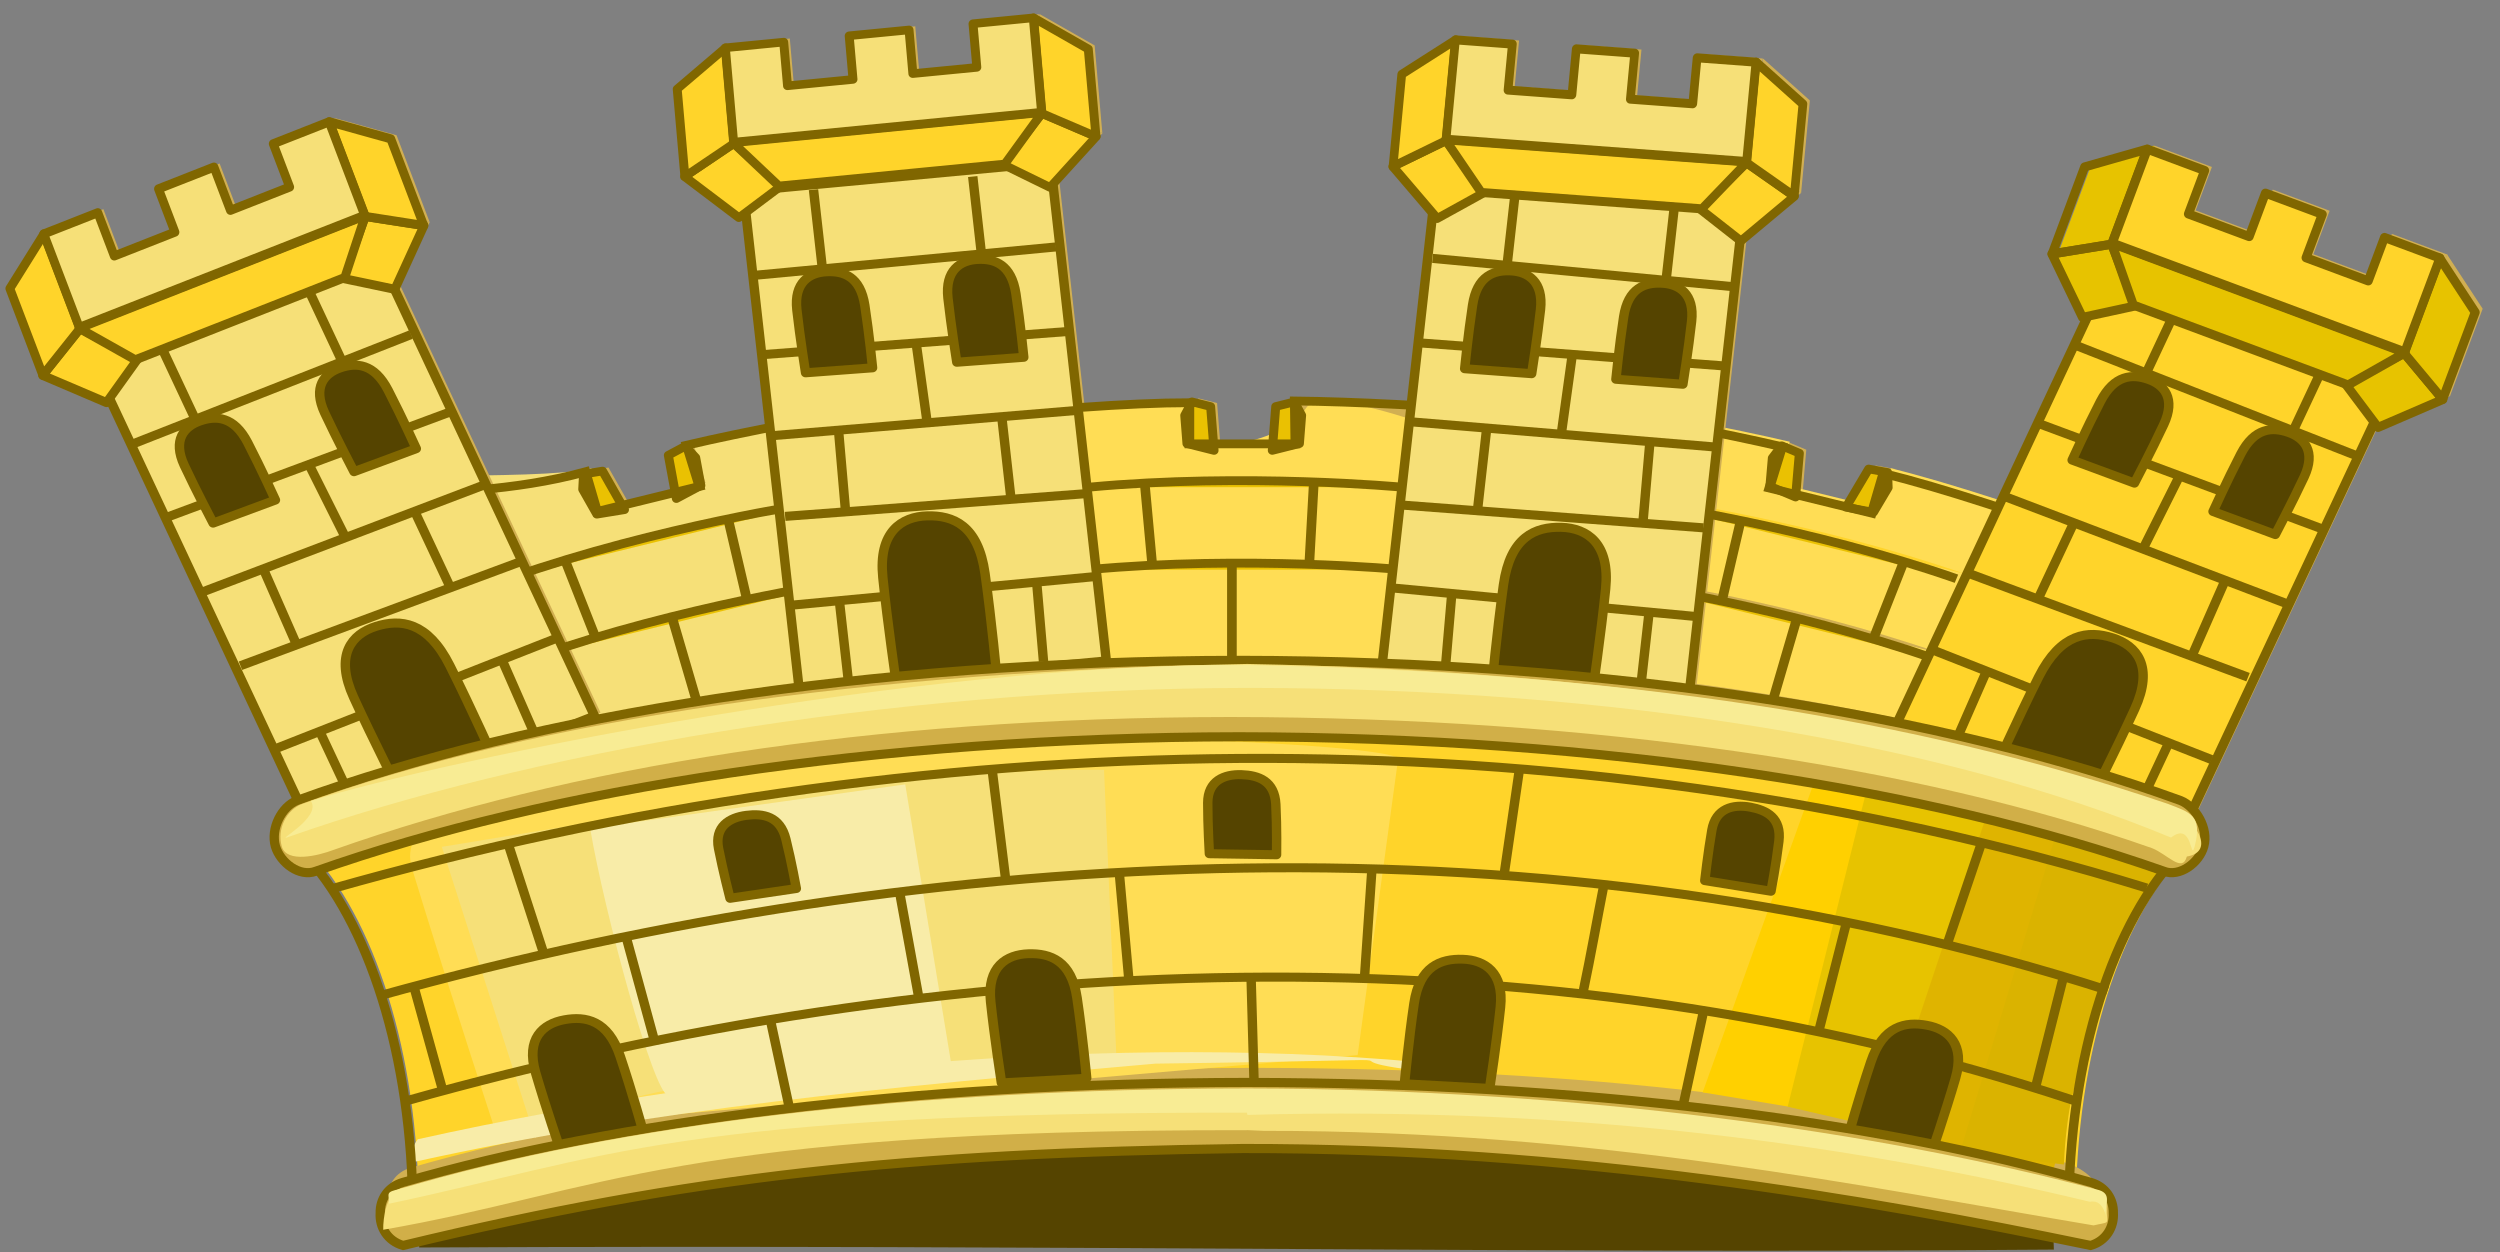 <?xml version="1.0" encoding="UTF-8" standalone="no"?>
<!-- Created with Inkscape (http://www.inkscape.org/) -->
<svg
   xmlns:dc="http://purl.org/dc/elements/1.1/"
   xmlns:cc="http://creativecommons.org/ns#"
   xmlns:rdf="http://www.w3.org/1999/02/22-rdf-syntax-ns#"
   xmlns:svg="http://www.w3.org/2000/svg"
   xmlns="http://www.w3.org/2000/svg"
   xmlns:xlink="http://www.w3.org/1999/xlink"
   xmlns:sodipodi="http://sodipodi.sourceforge.net/DTD/sodipodi-0.dtd"
   xmlns:inkscape="http://www.inkscape.org/namespaces/inkscape"
   width="249.174"
   height="124.79"
   id="svg2"
   version="1.1"
   inkscape:version="0.46"
   sodipodi:docname="Spanish_Mural_Crown_(Common).svg"
   inkscape:export-filename="/Users/Soda/Desktop/UK of the GB and NI.png"
   inkscape:export-xdpi="143.23364"
   inkscape:export-ydpi="143.23364"
   style="display:inline"
   sodipodi:version="0.32"
   inkscape:output_extension="org.inkscape.output.svg.inkscape">
  <rect width="100%" height="100%" fill="#808080" stroke="none"/>
  <defs
     id="defs4" />
  <sodipodi:namedview
     id="base"
     pagecolor="#ffffff"
     bordercolor="#666666"
     borderopacity="1.0"
     inkscape:pageopacity="0.0"
     inkscape:pageshadow="2"
     inkscape:zoom="2.5838664"
     inkscape:cx="124.10652"
     inkscape:cy="34.154157"
     inkscape:document-units="px"
     inkscape:current-layer="svg2"
     showgrid="false"
     inkscape:window-width="1920"
     inkscape:window-height="1060"
     inkscape:window-x="-8"
     inkscape:window-y="-8"
     inkscape:window-maximized="0"
     showguides="true"
     inkscape:guide-bbox="true"
     inkscape:object-nodes="false"
     inkscape:snap-nodes="false"
     inkscape:snap-page="true"
     inkscape:snap-bbox="false"
     inkscape:snap-grids="false"
     inkscape:snap-to-guides="false">
    <inkscape:grid
       type="xygrid"
       id="grid14322"
       empspacing="5"
       visible="true"
       enabled="true"
       snapvisiblegridlinesonly="true" />
  </sodipodi:namedview>
  <g
     inkscape:label="Layer 1"
     inkscape:groupmode="layer"
     id="layer1"
     transform="translate(-501.812,296.878)"
     style="display:inline">
    <g
       transform="matrix(0.488,0,0,0.479,-427.282,-661.206)"
       style="display:inline"
       id="g33223">
      <path
         style="fill:#554400;fill-opacity:1;fill-rule:evenodd;stroke:none;display:inline"
         d="m -1027.857,1013.617 c -1.065,-64.733 -1.218,-78.28 5.194,-52.648 l -137.113,-10.716 -58.786,-0.183 -106.546,3.621 -34.866,6.766 -1.761,53.6 c 109.848,0.898 194.012,-1.072 333.877,-0.441 z"
         id="path28149-1-9-2-9-4-6-7-4-1"
         sodipodi:nodetypes="cccccccc"
         transform="matrix(-1,0,0,1,961.629,6.558)" />
      <g
         id="g4698"
         style="display:inline"
         transform="matrix(-0.962,0,0,0.981,2423.199,657.79)">
        <g
           style="fill:#d1af52;fill-opacity:1"
           id="g16937"
           transform="matrix(-1,0,0,0.96,556.689,19.252)">
          <g
             id="g8204"
             style="fill:#d1af52;fill-opacity:1;stroke:none;display:inline"
             transform="translate(7.056,-9.634)">
            <path
               id="path6765"
               d="m 156.555,196.571 -3.583,1.992 1.706,9.584 5.206,-2.894 -1.098,-6.17 -2.231,-2.513 z"
               style="fill:#d1af52;fill-opacity:1;fill-rule:evenodd;stroke:none" />
            <path
               id="path7307"
               d="m 134.952,202.741 4.042,-0.686 4.662,8.546 -5.872,0.997 -3.001,-5.501 0.17,-3.356 z"
               style="fill:#d1af52;fill-opacity:1;fill-rule:evenodd;stroke:none;display:inline" />
            <g
               style="fill:#d1af52;fill-opacity:1;stroke:none"
               transform="matrix(5.439,-1.388,1.457,5.178,-2549.203,-206.24)"
               id="use3238">
              <path
                 style="fill:#f6e078;fill-opacity:1;fill-rule:evenodd;stroke:none"
                 d="m 444.77,196.972 0.023,1.767 -3.999,0 0,-1.696 c -2.23,0 -9.874,-2.703 -9.449,-1.458 l 3.859,11.325 15.913,2.749 c 4.096,-9.774 5.822,-11.848 2.429,-12.169 -3.393,-0.322 -6.545,-0.492 -8.776,-0.518 l 3e-5,0 z"
                 id="path88752"
                 sodipodi:nodetypes="ccccsccscc" />
            </g>
            <path
               id="path7299"
               d="m 285.999,186.758 -3.966,1.038 -0.732,9.707 5.762,-1.507 0.471,-6.249 -1.535,-2.988 z"
               style="fill:#d1af52;fill-opacity:1;fill-rule:evenodd;stroke:none;display:inline" />
            <path
               id="path7305"
               d="m 264.232,186.762 3.966,1.038 0.732,9.707 -5.762,-1.507 -0.471,-6.249 1.535,-2.988 z"
               style="fill:#d1af52;fill-opacity:1;fill-rule:evenodd;stroke:none;display:inline" />
            <g
               id="g3227"
               transform="matrix(5.631,0,0,5.361,-2218.418,-869.395)"
               style="fill:#d1af52;fill-opacity:1;stroke:none">
              <path
                 sodipodi:nodetypes="ccccsccsc"
                 id="path1595"
                 d="m 444.77,196.972 0.023,1.767 -3.999,0 0,-1.696 c -2.23,0 -5.714,0.288 -9.315,0.715 l 4.088,12.17 15.55,-0.268 c 4.096,-9.774 5.822,-11.848 2.429,-12.169 -3.393,-0.322 -6.545,-0.492 -8.776,-0.518 z"
                 style="fill:#d1af52;fill-opacity:1;fill-rule:evenodd;stroke:none" />
              <path
                 sodipodi:nodetypes="cc"
                 id="path1470"
                 d="m 437.005,200.525 c 5.905,-0.606 11.809,0 11.809,0"
                 style="fill:#d1af52;fill-opacity:1;fill-rule:evenodd;stroke:none" />
              <use
                 height="531.496"
                 width="885.827"
                 transform="translate(0,3.4)"
                 id="use2345"
                 xlink:href="#path1470"
                 y="0"
                 x="0"
                 style="fill:#d1af52;fill-opacity:1;stroke:none" />
            </g>
            <path
               id="path7301"
               d="m 412.045,202.359 -4.028,-0.762 -4.821,8.457 5.852,1.107 3.104,-5.444 -0.107,-3.358 z"
               style="fill:#d1af52;fill-opacity:1;fill-rule:evenodd;stroke:none;display:inline" />
            <path
               id="path7303"
               d="m 389.538,196.464 3.753,1.649 -0.805,9.701 -5.453,-2.396 0.518,-6.245 1.987,-2.71 z"
               style="fill:#d1af52;fill-opacity:1;fill-rule:evenodd;stroke:none;display:inline" />
            <g
               style="fill:#ffd42a;fill-opacity:1;stroke:none"
               transform="matrix(-5.439,-1.388,-1.457,5.178,3095.87,-206.239)"
               id="use3240">
              <path
                 style="fill:#ffdd55;fill-opacity:1;fill-rule:evenodd;stroke:none"
                 d="m 444.77,196.972 0.023,1.767 -3.999,0 0,-1.696 c -2.23,0 -5.714,0.288 -9.315,0.715 l 4.088,12.17 15.55,-0.268 c 4.096,-9.774 5.822,-11.848 2.429,-12.169 -3.393,-0.322 -6.545,-0.492 -8.776,-0.518 z"
                 id="path89037"
                 sodipodi:nodetypes="ccccsccsc" />
              <path
                 style="fill:#ffd42a;fill-opacity:1;fill-rule:evenodd;stroke:none"
                 d="m 437.005,200.525 c 5.905,-0.606 11.809,0 11.809,0"
                 id="path89039"
                 sodipodi:nodetypes="cc" />
              <use
                 style="fill:#ffd42a;fill-opacity:1;stroke:none"
                 x="0"
                 y="0"
                 xlink:href="#path1470"
                 id="use89041"
                 transform="translate(0,3.4)"
                 width="885.827"
                 height="531.496" />
            </g>
            <rect
               style="fill:#d1af52;fill-opacity:1;fill-rule:nonzero;stroke:none;stroke-width:2.001;marker:none;visibility:visible;display:inline;overflow:visible"
               id="rect2476"
               width="65.136"
               height="111.626"
               x="-45.221"
               y="177.559"
               transform="matrix(0.926,-0.379,0.411,0.912,0,0)" />
            <rect
               transform="matrix(0.995,-0.097,0.107,0.994,0,0)"
               y="156.014"
               x="153"
               height="110.8"
               width="65.583"
               id="rect19584"
               style="fill:#d1af52;fill-opacity:1;fill-rule:nonzero;stroke:none;stroke-width:2;marker:none;visibility:visible;display:inline;overflow:visible" />
            <rect
               style="fill:#d1af52;fill-opacity:1;fill-rule:nonzero;stroke:none;stroke-width:2.001;marker:none;visibility:visible;display:inline;overflow:visible"
               id="rect20577"
               width="65.136"
               height="111.626"
               x="-548.546"
               y="-28.678"
               transform="matrix(-0.926,-0.379,-0.411,0.912,0,0)" />
            <path
               sodipodi:nodetypes="cccccccsccsccsccccc"
               style="fill:#ffd42a;fill-opacity:1;fill-rule:nonzero;stroke:none;stroke-width:2;marker:none;visibility:visible;display:inline;overflow:visible"
               d="m 274.292,255.665 c -74.026,0.09 -140.739,10.702 -189.985,27.579 l -5.451,2.047 0.676,-0.456 c -0.795,0.286 -1.681,0.544 -2.467,0.833 l 0.159,0.114 -1.95,0.492 c 13.898,15.052 23.395,45.066 23.395,79.669 0,1.117 -0.06,2.226 -0.08,3.334 l 13.279,-1.667 c 39.354,-12.505 97.342,-18.828 162.94,-18.828 65.588,0 124.213,5.659 163.567,18.162 l 12.215,2.333 c -0.015,-0.967 -0.08,-1.904 -0.08,-2.879 0,-34.966 9.695,-65.233 23.833,-80.123 l -4.377,-1.288 0.286,-0.105 -5.817,-1.638 C 415.16,266.364 348.227,255.754 274.292,255.665 z"
               id="path1576" />
            <rect
               transform="matrix(-0.995,-0.097,-0.107,0.994,0,0)"
               y="104.849"
               x="-394.79"
               height="110.8"
               width="65.583"
               id="rect20589"
               style="fill:#d1af52;fill-opacity:1;fill-rule:nonzero;stroke:none;stroke-width:2;marker:none;visibility:visible;display:inline;overflow:visible" />
            <path
               sodipodi:nodetypes="ccccccccc"
               style="font-size:12px;fill:#d1af52;fill-opacity:1;fill-rule:nonzero;stroke:none;stroke-width:2;marker:none;visibility:visible;display:inline;overflow:visible"
               d="m 274.956,260.346 c -77.12,0.096 -146.462,11.457 -196.149,29.711 -3.374,1.34 -7.496,-1.819 -8.552,-5.521 -1.056,-3.925 1.339,-8.776 4.611,-10.117 49.971,-18.925 121.038,-30.86 200.09,-30.956 78.949,0.096 145.341,12.031 195.312,30.956 3.271,1.34 7.438,6.191 6.382,10.117 -0.953,3.702 -1.99,6.861 -5.261,5.521 C 421.623,271.803 351.973,260.442 274.956,260.346 z"
               id="path4882" />
            <path
               sodipodi:nodetypes="ccccccccc"
               d="m 275.352,349.283 c -71.901,1.024 -116.66,5.967 -178.357,21.419 -3.309,-1.004 -5.039,-4.034 -4.847,-7.169 -0.058,-3.048 1.649,-5.811 4.847,-6.774 45.198,-13.595 108.537,-21.966 179.243,-22.071 70.694,0.104 126.903,7.369 172.108,20.964 3.199,0.964 7.001,3.727 6.943,6.774 0.174,3.135 3.426,7.271 0.14,8.275 -48.504,-10.429 -109.773,-21.524 -180.467,-21.419"
               style="font-size:12px;fill:#d1af52;fill-opacity:1;stroke:none;display:inline"
               id="path9472-1" />
            <g
               id="g3479"
               style="fill:#d1af52;fill-opacity:1;stroke:none"
               transform="matrix(0.936,-0.011,0.012,1.001,18.742,83.783)">
              <path
                 sodipodi:nodetypes="ccccc"
                 id="path2664"
                 d="m 68.531,76.374 11.768,2.536 6.811,-14.011 -13.281,-2.146 -5.298,13.621 z"
                 style="fill:#d1af52;fill-opacity:1;fill-rule:evenodd;stroke:none;display:inline" />
              <path
                 sodipodi:nodetypes="ccccc"
                 id="path2666"
                 d="m 65.918,41.757 13.896,3.928 7.242,19.22 -13.227,-2.151 -7.911,-20.996 z"
                 style="fill:#d1af52;fill-opacity:1;fill-rule:evenodd;stroke:none;display:inline" />
              <path
                 style="fill:#d1af52;fill-opacity:1;fill-rule:evenodd;stroke:none;display:inline"
                 d="M 21.754,93.651 14.539,103.199 0.123,97.028 8.74,86.794 21.754,93.651 z"
                 id="path2670"
                 sodipodi:nodetypes="ccccc" />
              <path
                 style="fill:#d1af52;fill-opacity:1;fill-rule:evenodd;stroke:none;display:inline"
                 d="M 0.829,65.798 -7.074,77.777 0.168,96.997 8.74,86.794 0.829,65.798 z"
                 id="path2672"
                 sodipodi:nodetypes="ccccc" />
              <path
                 style="fill:#d1af52;fill-opacity:1;fill-rule:evenodd;stroke:none;display:inline"
                 d="m 8.524,86.711 12.675,7.121 47.781,-17.648 4.832,-13.639 -65.288,24.166 z"
                 id="path2674"
                 sodipodi:nodetypes="ccccc" />
              <path
                 style="fill:#d1af52;fill-opacity:1;fill-rule:evenodd;stroke:none;display:inline"
                 d="m 0.775,65.816 12.333,-4.555 3.614,9.592 13.84,-5.112 -3.614,-9.592 12.652,-4.673 3.614,9.592 13.52,-4.994 -3.614,-9.592 12.744,-4.707 7.808,20.724 L 8.583,86.539 0.775,65.816 z"
                 id="path2676"
                 sodipodi:nodetypes="ccccccccccccc" />
            </g>
            <g
               id="g4456"
               style="fill:#d1af52;fill-opacity:1;stroke:none;display:inline"
               transform="matrix(0.91,0.237,-0.258,0.917,181.36,47.978)">
              <path
                 sodipodi:nodetypes="ccccc"
                 id="path4458"
                 d="m 68.531,76.374 11.768,2.536 6.811,-14.011 -13.281,-2.146 -5.298,13.621 z"
                 style="fill:#d1af52;fill-opacity:1;fill-rule:evenodd;stroke:none;display:inline" />
              <path
                 sodipodi:nodetypes="ccccc"
                 id="path4460"
                 d="m 65.918,41.757 13.896,3.928 7.242,19.22 -13.227,-2.151 -7.911,-20.996 z"
                 style="fill:#d1af52;fill-opacity:1;fill-rule:evenodd;stroke:none;display:inline" />
              <path
                 style="fill:#d1af52;fill-opacity:1;fill-rule:evenodd;stroke:none;display:inline"
                 d="M 21.754,93.651 14.539,103.199 0.123,97.028 8.74,86.794 21.754,93.651 z"
                 id="path4462"
                 sodipodi:nodetypes="ccccc" />
              <path
                 style="fill:#d1af52;fill-opacity:1;fill-rule:evenodd;stroke:none;display:inline"
                 d="M 0.829,65.798 -7.074,77.777 0.168,96.997 8.74,86.794 0.829,65.798 z"
                 id="path4464"
                 sodipodi:nodetypes="ccccc" />
              <path
                 style="fill:#d1af52;fill-opacity:1;fill-rule:evenodd;stroke:none;display:inline"
                 d="m 8.524,86.711 12.675,7.121 47.781,-17.648 4.832,-13.639 -65.288,24.166 z"
                 id="path4466"
                 sodipodi:nodetypes="ccccc" />
              <path
                 style="fill:#d1af52;fill-opacity:1;fill-rule:evenodd;stroke:none;display:inline"
                 d="m 0.775,65.816 12.333,-4.555 3.614,9.592 13.84,-5.112 -3.614,-9.592 12.652,-4.673 3.614,9.592 13.52,-4.994 -3.614,-9.592 12.744,-4.707 7.808,20.724 L 8.583,86.539 0.775,65.816 z"
                 id="path4468"
                 sodipodi:nodetypes="ccccccccccccc" />
            </g>
            <g
               id="g4470"
               style="fill:#d1af52;fill-opacity:1;stroke:none;display:inline"
               transform="matrix(0.83,0.41,-0.409,0.905,346.488,46.88)">
              <path
                 sodipodi:nodetypes="ccccc"
                 id="path4472"
                 d="m 68.531,76.374 11.768,2.536 6.811,-14.011 -13.281,-2.146 -5.298,13.621 z"
                 style="fill:#d1af52;fill-opacity:1;fill-rule:evenodd;stroke:none;display:inline" />
              <path
                 sodipodi:nodetypes="ccccc"
                 id="path4474"
                 d="m 65.918,41.757 13.896,3.928 7.242,19.22 -13.227,-2.151 -7.911,-20.996 z"
                 style="fill:#d1af52;fill-opacity:1;fill-rule:evenodd;stroke:none;display:inline" />
              <path
                 style="fill:#d1af52;fill-opacity:1;fill-rule:evenodd;stroke:none;display:inline"
                 d="M 21.754,93.651 14.539,103.199 0.123,97.028 8.74,86.794 21.754,93.651 z"
                 id="path4476"
                 sodipodi:nodetypes="ccccc" />
              <path
                 style="fill:#d1af52;fill-opacity:1;fill-rule:evenodd;stroke:none;display:inline"
                 d="M 0.829,65.798 -7.074,77.777 0.168,96.997 8.74,86.794 0.829,65.798 z"
                 id="path4478"
                 sodipodi:nodetypes="ccccc" />
              <path
                 style="fill:#d1af52;fill-opacity:1;fill-rule:evenodd;stroke:none;display:inline"
                 d="m 8.524,86.711 12.675,7.121 47.781,-17.648 4.832,-13.639 -65.288,24.166 z"
                 id="path4480"
                 sodipodi:nodetypes="ccccc" />
              <path
                 style="fill:#d1af52;fill-opacity:1;fill-rule:evenodd;stroke:none;display:inline"
                 d="m 0.775,65.816 12.333,-4.555 3.614,9.592 13.84,-5.112 -3.614,-9.592 12.652,-4.673 3.614,9.592 13.52,-4.994 -3.614,-9.592 12.744,-4.707 7.808,20.724 L 8.583,86.539 0.775,65.816 z"
                 id="path4482"
                 sodipodi:nodetypes="ccccccccccccc" />
            </g>
            <g
               id="g4484"
               style="fill:#d1af52;fill-opacity:1;stroke:none;display:inline"
               transform="matrix(-0.955,0,0,1.001,530.138,89.11)">
              <path
                 sodipodi:nodetypes="ccccc"
                 id="path4486"
                 d="m 68.531,76.374 11.768,2.536 6.811,-14.011 -13.281,-2.146 -5.298,13.621 z"
                 style="fill:#d1af52;fill-opacity:1;fill-rule:evenodd;stroke:none;display:inline" />
              <path
                 sodipodi:nodetypes="ccccc"
                 id="path4488"
                 d="m 65.918,41.757 13.896,3.928 7.242,19.22 -13.227,-2.151 -7.911,-20.996 z"
                 style="fill:#e7c300;fill-opacity:1;fill-rule:evenodd;stroke:none;display:inline" />
              <path
                 style="fill:#d1af52;fill-opacity:1;fill-rule:evenodd;stroke:none;display:inline"
                 d="M 21.754,93.651 14.539,103.199 0.123,97.028 8.74,86.794 21.754,93.651 z"
                 id="path4490"
                 sodipodi:nodetypes="ccccc" />
              <path
                 style="fill:#d1af52;fill-opacity:1;fill-rule:evenodd;stroke:none;display:inline"
                 d="M 0.829,65.798 -7.074,77.777 0.168,96.997 8.74,86.794 0.829,65.798 z"
                 id="path4492"
                 sodipodi:nodetypes="ccccc" />
              <path
                 style="fill:#d1af52;fill-opacity:1;fill-rule:evenodd;stroke:none;display:inline"
                 d="m 8.524,86.711 12.675,7.121 47.781,-17.648 4.832,-13.639 -65.288,24.166 z"
                 id="path4494"
                 sodipodi:nodetypes="ccccc" />
              <path
                 style="fill:#d1af52;fill-opacity:1;fill-rule:evenodd;stroke:none;display:inline"
                 d="m 0.775,65.816 12.333,-4.555 3.614,9.592 13.84,-5.112 -3.614,-9.592 12.652,-4.673 3.614,9.592 13.52,-4.994 -3.614,-9.592 12.744,-4.707 7.808,20.724 L 8.583,86.539 0.775,65.816 z"
                 id="path4496"
                 sodipodi:nodetypes="ccccccccccccc" />
            </g>
          </g>
        </g>
      </g>
      <path
         sodipodi:nodetypes="cszsccc"
         id="path8979-4-2-0-2-2-6-3"
         d="m -1158.563,839.176 c -31.371,-0.541 -29.845,-1.453 -29.668,-1.302 13.527,11.558 -14.161,11.321 -20.837,0.996 -6.676,-10.325 -135.371,44.044 -14.83,53.596 32.034,2.538 61.131,-2.373 61.131,-2.373 l 4.204,-50.918 0,-3e-5 z"
         style="fill:#ffdd55;fill-opacity:1;fill-rule:evenodd;stroke:none;stroke-width:1.405;marker:none;visibility:visible;display:inline;overflow:visible;enable-background:accumulate"
         transform="matrix(-1,0,0,1,961.629,6.558)" />
      <path
         style="fill:#ffd000;fill-opacity:1;fill-rule:evenodd;stroke:none;display:inline"
         d="m -1343.577,990.435 53.578,-9.096 -22.781,-64.564 -50.748,11.451 19.95,62.209 z"
         id="path4494-7-3"
         sodipodi:nodetypes="ccccc"
         transform="matrix(-1,0,0,1,961.629,6.558)" />
      <path
         style="fill:#e7c300;fill-opacity:1;fill-rule:evenodd;stroke:none;display:inline"
         d="m -1351.75,994.804 44.383,-10.486 -16.31,-66.648 -48.023,14.925 19.95,62.209 z"
         id="path4494-7-3-0"
         sodipodi:nodetypes="ccccc"
         transform="matrix(-1,0,0,1,961.629,6.558)" />
      <path
         style="fill:#dfb400;fill-opacity:1;fill-rule:evenodd;stroke:none;display:inline"
         d="m -1361.525,997.93 38.492,2.019 -25.559,-78.111 -28.558,13.883 15.624,62.209 z"
         id="path4494-7-3-0-4"
         sodipodi:nodetypes="ccccc"
         transform="matrix(-1,0,0,1,961.629,6.558)" />
      <g
         inkscape:label="Layer 1"
         id="layer1-5"
         transform="matrix(1.081,0,0,1.103,816.015,660.633)"
         style="display:inline">
        <g
           style="stroke-width:0.888;stroke-miterlimit:4;stroke-dasharray:none"
           id="g11618-9-0-2-1"
           transform="matrix(1.127,0,0,1.127,186.794,233.424)" />
        <g
           id="g13998-7" />
        <g
           style="stroke-width:1;stroke-miterlimit:4;stroke-dasharray:none"
           id="g35058"
           transform="translate(0,-0.429)">
          <g
             transform="matrix(0.826,0,0,0.826,-331.752,-227.041)"
             style="stroke-width:1.21;stroke-miterlimit:4;stroke-dasharray:none"
             id="g14425-8-5" />
          <g
             style="fill:#f8ec94;fill-opacity:1;stroke-width:1;stroke-miterlimit:4;stroke-dasharray:none"
             id="g34846">
            <g
               style="fill:#f8ec94;fill-opacity:1;stroke-width:1;stroke-miterlimit:4;stroke-dasharray:none"
               id="g138869"
               transform="translate(4.729445e-5,-16.925)">
              <g
                 style="fill:#f8ec94;fill-opacity:1;stroke-width:1;stroke-miterlimit:4;stroke-dasharray:none"
                 transform="translate(-2.6257221e-5,0)"
                 id="g138768" />
              <g
                 transform="translate(1510.058,14.284)"
                 style="fill:#f8ec94;fill-opacity:1;stroke-width:1;stroke-miterlimit:4;stroke-dasharray:none"
                 id="g16158">
                <g
                   id="g65449-1-9"
                   style="fill:#f8ec94;fill-opacity:1;stroke-width:1;stroke-miterlimit:4;stroke-dasharray:none;display:inline"
                   transform="matrix(1.425,0,0,1.425,900.339,556.944)">
                  <g
                     transform="matrix(1.127,0,0,1.127,-1323.264,219.569)"
                     id="g11618-9-0-2-7-2-4"
                     style="stroke-width:0.888;stroke-miterlimit:4;stroke-dasharray:none;display:inline" />
                  <g
                     transform="translate(-1510.058,-13.855)"
                     style="display:inline"
                     id="g13998-8-29-8" />
                  <g
                     id="g14425-8-5-9-8-8"
                     style="stroke-width:1.21;stroke-miterlimit:4;stroke-dasharray:none;display:inline"
                     transform="matrix(0.826,0,0,0.826,-1841.81,-241.325)" />
                  <g
                     id="g138768-4-22-2"
                     transform="translate(-1510.058,-14.284)"
                     style="fill:#f8ec94;fill-opacity:1;stroke-width:1;stroke-miterlimit:4;stroke-dasharray:none;display:inline" />
                  <g
                     transform="matrix(1.472,0,0,1.472,-1789.248,371.714)"
                     id="g11618-9-0-2-5-5-7-4"
                     style="fill:#f8ec94;fill-opacity:1;stroke-width:0.888;stroke-miterlimit:4;stroke-dasharray:none;display:inline" />
                  <g
                     transform="matrix(1.306,0,0,1.306,-2033.224,66.834)"
                     style="fill:#f8ec94;fill-opacity:1;stroke-width:1;stroke-miterlimit:4;stroke-dasharray:none;display:inline"
                     id="g13998-10-1-85-5" />
                  <g
                     id="g15946-8-8-5"
                     transform="matrix(1.345,0,0,1.306,-2057.884,66.274)"
                     style="fill:#f8ec94;fill-opacity:1;stroke-width:1;stroke-miterlimit:4;stroke-dasharray:none;display:inline">
                    <g
                       transform="matrix(0.392,0,0,0.49,225.596,-532.296)"
                       id="g28169-4-3-5-3-8-8-6-3-1"
                       style="stroke-width:2.283;stroke-miterlimit:4;stroke-dasharray:none;display:inline" />
                  </g>
                  <g
                     style="fill:#f8ec94;fill-opacity:1;stroke-width:1.21;stroke-miterlimit:4;stroke-dasharray:none;display:inline"
                     transform="matrix(1.079,0,0,1.079,-2020.062,-692.458)"
                     id="g11547-3-8-8-9-3">
                    <g
                       style="stroke-width:1.405;stroke-miterlimit:4;stroke-dasharray:none"
                       id="g8722-8-6-0-0-5-4"
                       transform="matrix(1.013,0,0,0.733,1336.033,-49.83)">
                      <path
                         sodipodi:nodetypes="cscccccc"
                         id="path8975-3-0-5-7-7-6"
                         d="m -121.974,668.382 c 0,0 10.992,-6.958 9.277,-0.585 -2.21,8.215 -5.036,6.521 -5.557,3.56 4.677,2.562 7.023,5.669 7.989,-2.03 l 1.115,6.075 c -6.494,16.849 -12.099,32.731 -12.682,51.995 l -12.619,-1.995 12.477,-57.02 z"
                         style="fill:#dab300;fill-opacity:1;fill-rule:evenodd;stroke:none;stroke-width:1.405;marker:none;visibility:visible;display:inline;overflow:visible;enable-background:accumulate" />
                      <path
                         sodipodi:nodetypes="csccs"
                         id="path8979-4-2-0-2-2-6"
                         d="m -322.204,677.89 c -6.451,-29.079 120.009,-22.382 119.608,-18.341 l -4.906,49.537 -104.639,12.515 c 0,0 -5.185,-21.722 -10.063,-43.711 z"
                         style="fill:#ffdd55;fill-opacity:1;fill-rule:evenodd;stroke:none;stroke-width:1.405;marker:none;visibility:visible;display:inline;overflow:visible;enable-background:accumulate" />
                      <path
                         sodipodi:nodetypes="ccccc"
                         id="path8981-3-4-0-9-8-6"
                         d="m -318.595,674.231 c 23.897,-5.417 56.43,-13.264 80.327,-12.901 l 1.512,48.465 c -34.974,4.103 -53.861,-0.195 -70.523,13.104 l -11.316,-48.667 z"
                         style="fill:#f6e078;fill-opacity:1;fill-rule:evenodd;stroke:none;stroke-width:1.405;marker:none;visibility:visible;display:inline;overflow:visible;enable-background:accumulate" />
                      <path
                         sodipodi:nodetypes="cccccc"
                         id="path8983-6-9-5-1-67-1"
                         d="m -300.602,671.14 38.221,-7.367 5.758,48.272 -15.413,1.083 -19.109,2.712 c -1.75,-0.263 -7.706,-30.436 -9.456,-44.7 z"
                         style="fill:#f8eca8;fill-opacity:1;fill-rule:evenodd;stroke:none;stroke-width:1.405;marker:none;visibility:visible;display:inline;overflow:visible;enable-background:accumulate" />
                    </g>
                    <g
                       transform="matrix(1.013,0,0,0.86,1336.94,-90.122)"
                       style="stroke-width:1.296;stroke-miterlimit:4;stroke-dasharray:none;display:inline"
                       id="g8876-3-5-0-3-7-8-9">
                      <path
                         sodipodi:nodetypes="cccccc"
                         id="path8995-2-0-4-6-1-9-4-1-1-3"
                         d="m -193.413,653.169 c -39.481,-5.668 -87.947,-0.683 -128.996,10.061 -0.955,1.491 -0.461,1.873 -0.305,3.197 29.034,-7.529 57.031,-10.625 89.787,-13.986 45.091,-0.695 11.138,-1.15 39.11,1.918 l 0.404,-1.19 z"
                         style="font-size:medium;font-style:normal;font-variant:normal;font-weight:normal;font-stretch:normal;text-indent:0;text-align:start;text-decoration:none;line-height:normal;letter-spacing:normal;word-spacing:normal;text-transform:none;direction:ltr;block-progression:tb;writing-mode:lr-tb;text-anchor:start;color:#000000;fill:#f8eca8;fill-opacity:1;stroke:none;stroke-width:1.296;marker:none;visibility:visible;display:inline;overflow:visible;enable-background:accumulate;font-family:Bitstream Vera Sans;-inkscape-font-specification:Bitstream Vera Sans" />
                    </g>
                  </g>
                  <g
                     id="g8731-7-1-8-4-0-0-3"
                     transform="matrix(-0.821,0.183,0.19,0.852,-622.134,-673.663)"
                     style="fill:#f8ec94;fill-opacity:1;stroke-width:1.171;stroke-miterlimit:4;stroke-dasharray:none;display:inline" />
                  <g
                     style="fill:#f8ec94;fill-opacity:1;stroke-width:1.21;stroke-miterlimit:4;stroke-dasharray:none;display:inline"
                     transform="matrix(1.02,0,0,1.02,-1351.087,-131.323)"
                     id="layer1-82-2-48-6"
                     inkscape:label="Layer">
                    <g
                       transform="translate(0,-0.027)"
                       id="g6659-8-8-1">
                      <g
                         id="g6663-6-1-5"
                         transform="translate(0,10.802)" />
                    </g>
                    <g
                       transform="matrix(1.127,0,0,1.127,186.794,233.424)"
                       id="g11618-9-0-2-1-7-3-4"
                       style="stroke-width:0.888;stroke-miterlimit:4;stroke-dasharray:none" />
                    <g
                       inkscape:groupmode="layer"
                       id="layer7-0-67-2"
                       inkscape:label="Capa" />
                    <g
                       inkscape:groupmode="layer"
                       id="layer8-7-8-0"
                       inkscape:label="Capa#1" />
                  </g>
                  <g
                     id="g16937-9"
                     transform="matrix(0.624,0,0,0.599,-1044.275,-381.517)"
                     style="display:inline">
                    <g
                       id="g8204-6"
                       style="stroke:#806600;stroke-opacity:1;display:inline"
                       transform="translate(83.555,-3.734)">
                      <path
                         id="path6765-2"
                         d="m 156.555,196.571 -3.583,1.992 1.706,9.584 5.206,-2.894 -1.098,-6.17 -2.231,-2.513 z"
                         style="fill:#eac102;fill-opacity:1;fill-rule:evenodd;stroke:#806600;stroke-width:1.902;stroke-linecap:round;stroke-linejoin:round;stroke-miterlimit:4;stroke-opacity:1;stroke-dasharray:none" />
                      <path
                         id="path7307-2"
                         d="m 134.952,202.741 4.042,-0.686 4.662,8.546 -5.872,0.997 -3.001,-5.501 0.17,-3.356 z"
                         style="fill:#eac102;fill-opacity:1;fill-rule:evenodd;stroke:#806600;stroke-width:1.902;stroke-linecap:round;stroke-linejoin:round;stroke-miterlimit:4;stroke-opacity:1;stroke-dasharray:none;display:inline" />
                      <g
                         style="fill:#eac102;fill-opacity:1;stroke:#806600;stroke-width:0.364;stroke-miterlimit:4;stroke-opacity:1;stroke-dasharray:none"
                         transform="matrix(5.439,-1.388,1.457,5.178,-2549.203,-206.24)"
                         id="use3238-5">
                        <path
                           style="fill:none;stroke:#806600;stroke-width:0.364;stroke-linecap:butt;stroke-linejoin:miter;stroke-miterlimit:4;stroke-opacity:1;stroke-dasharray:none"
                           d="m 453.545,197.49 c -3.393,-0.322 -6.545,-0.492 -8.776,-0.518 l 3e-5,0 0.023,1.767 -3.999,0 0,-1.696 c -5.72,0.172 -10.762,-2.893 -9.315,0.715"
                           id="path88720"
                           sodipodi:nodetypes="ccccccs" />
                        <path
                           style="fill:#eac102;fill-opacity:1;fill-rule:evenodd;stroke:#806600;stroke-width:0.364;stroke-linecap:butt;stroke-linejoin:miter;stroke-miterlimit:4;stroke-opacity:1;stroke-dasharray:none"
                           d="m 437.005,200.525 c 5.905,-0.606 11.809,0 11.809,0"
                           id="path88722"
                           sodipodi:nodetypes="cc" />
                        <use
                           style="fill:#eac102;fill-opacity:1;stroke:#806600;stroke-width:0.364;stroke-miterlimit:4;stroke-opacity:1;stroke-dasharray:none"
                           x="0"
                           y="0"
                           xlink:href="#path1470-2"
                           id="use88724"
                           transform="translate(0,3.4)"
                           width="885.827"
                           height="531.496" />
                        <path
                           style="fill:#eac102;fill-opacity:1;fill-rule:evenodd;stroke:#806600;stroke-width:0.364;stroke-linecap:butt;stroke-linejoin:miter;stroke-miterlimit:4;stroke-opacity:1;stroke-dasharray:none"
                           d="m 439.11,200.401 0.281,3.331 m 3.006,3.893 0,-4.023 m 2.92,0.086 0.173,-3.396"
                           id="path88726"
                           sodipodi:nodetypes="cccccc" />
                      </g>
                      <path
                         id="path7299-0"
                         d="m 285.999,186.758 -3.966,1.038 -0.732,9.707 5.762,-1.507 0.471,-6.249 -1.535,-2.988 z"
                         style="fill:#eac102;fill-opacity:1;fill-rule:evenodd;stroke:#806600;stroke-width:1.902;stroke-linecap:round;stroke-linejoin:round;stroke-miterlimit:4;stroke-opacity:1;stroke-dasharray:none;display:inline" />
                      <path
                         sodipodi:nodetypes="ccccccc"
                         id="path7305-5"
                         d="m 264.232,186.762 3.966,1.038 0.366,4.854 0.366,4.854 -5.762,-1.507 -0.471,-6.249 1.535,-2.988 z"
                         style="fill:#eac102;fill-opacity:1;fill-rule:evenodd;stroke:#806600;stroke-width:1.902;stroke-linecap:round;stroke-linejoin:round;stroke-miterlimit:4;stroke-opacity:1;stroke-dasharray:none;display:inline" />
                      <g
                         id="g3227-2"
                         transform="matrix(5.631,0,0,5.361,-2218.418,-869.395)"
                         style="fill:#eac102;fill-opacity:1;stroke:#806600;stroke-width:0.364;stroke-miterlimit:4;stroke-opacity:1;stroke-dasharray:none">
                        <path
                           sodipodi:nodetypes="ccccccc"
                           id="path1595-5"
                           d="m 453.545,197.49 c -3.393,-0.322 -6.545,-0.492 -8.776,-0.518 l 3e-5,0 0.023,1.767 -3.999,0 0,-1.696 c -2.23,0 -5.714,0.288 -9.315,0.715"
                           style="fill:none;stroke:#806600;stroke-width:0.364;stroke-linecap:butt;stroke-linejoin:miter;stroke-miterlimit:4;stroke-opacity:1;stroke-dasharray:none" />
                        <path
                           sodipodi:nodetypes="cc"
                           id="path1470-2"
                           d="m 437.005,200.525 c 5.905,-0.606 11.809,0 11.809,0"
                           style="fill:#eac102;fill-opacity:1;fill-rule:evenodd;stroke:#806600;stroke-width:0.364;stroke-linecap:butt;stroke-linejoin:miter;stroke-miterlimit:4;stroke-opacity:1;stroke-dasharray:none" />
                        <use
                           height="531.496"
                           width="885.827"
                           transform="translate(0,3.4)"
                           id="use2345-0"
                           xlink:href="#path1470-2"
                           y="0"
                           x="0"
                           style="fill:#eac102;fill-opacity:1;stroke:#806600;stroke-width:0.364;stroke-miterlimit:4;stroke-opacity:1;stroke-dasharray:none" />
                        <path
                           sodipodi:nodetypes="cccccc"
                           id="path2348-6"
                           d="m 439.11,200.401 0.281,3.331 m 3.006,3.893 0,-4.023 m 2.92,0.086 0.173,-3.396"
                           style="fill:#eac102;fill-opacity:1;fill-rule:evenodd;stroke:#806600;stroke-width:0.364;stroke-linecap:butt;stroke-linejoin:miter;stroke-miterlimit:4;stroke-opacity:1;stroke-dasharray:none" />
                      </g>
                      <path
                         id="path7301-7"
                         d="m 412.045,202.359 -4.028,-0.762 -4.821,8.457 5.852,1.107 3.104,-5.444 -0.107,-3.358 z"
                         style="fill:#eac102;fill-opacity:1;fill-rule:evenodd;stroke:#806600;stroke-width:1.902;stroke-linecap:round;stroke-linejoin:round;stroke-miterlimit:4;stroke-opacity:1;stroke-dasharray:none;display:inline" />
                      <path
                         id="path7303-2"
                         d="m 389.538,196.464 3.753,1.649 -0.805,9.701 -5.453,-2.396 0.518,-6.245 1.987,-2.71 z"
                         style="fill:#eac102;fill-opacity:1;fill-rule:evenodd;stroke:#806600;stroke-width:1.902;stroke-linecap:round;stroke-linejoin:round;stroke-miterlimit:4;stroke-opacity:1;stroke-dasharray:none;display:inline" />
                      <use
                         x="0"
                         y="0"
                         xlink:href="#g3227-2"
                         id="use3240-8"
                         width="885.827"
                         height="531.496"
                         transform="matrix(-0.966,-0.246,-0.272,0.966,716.715,86.843)"
                         style="fill:#eac102;fill-opacity:1;stroke:#806600;stroke-width:2;stroke-miterlimit:4;stroke-opacity:1;stroke-dasharray:none" />
                      <rect
                         style="fill:#f6e078;fill-opacity:1;fill-rule:nonzero;stroke:#806600;stroke-width:2.001;stroke-linecap:round;stroke-linejoin:round;stroke-miterlimit:4;stroke-opacity:1;stroke-dasharray:none;stroke-dashoffset:0;marker:none;visibility:visible;display:inline;overflow:visible"
                         id="rect2476-0"
                         width="65.136"
                         height="111.626"
                         x="-45.221"
                         y="177.559"
                         transform="matrix(0.926,-0.379,0.411,0.912,0,0)" />
                      <path
                         id="path2480-0"
                         style="fill:#eac102;fill-opacity:1;fill-rule:evenodd;stroke:#806600;stroke-width:2;stroke-linecap:butt;stroke-linejoin:miter;stroke-miterlimit:4;stroke-opacity:1;stroke-dasharray:none;display:inline"
                         d="m 39.032,196.129 59.261,-24.235 m 8.201,17.142 -60.165,23.268 m 7.466,16.551 60.201,-23.795 m 7.431,17.078 -59.375,22.945 m 7.75,18.218 59.261,-24.235 m -52.369,-38.288 7.522,15.637 m 15.127,-4.85 7.127,15.799 m -39.455,-3.436 6.876,16.28 m -28.723,-65.748 7.127,15.799 0,0 m 24.254,-28.187 6.957,15.423 m -4.617,82.089 7.466,16.551 m 31.42,-32.009 6.732,15.96"
                         sodipodi:nodetypes="ccccccccccccccccccccccccc" />
                      <path
                         sodipodi:nodetypes="czszcc"
                         id="path2500-6"
                         d="m 56.251,213.56 c 0,0 -3.601,-7.123 -6.13,-12.75 -2.527,-5.625 -0.046,-8.606 3.365,-9.826 3.41,-1.219 7.189,-1.077 10.111,4.791 2.92,5.865 5.892,12.688 5.892,12.688 l -13.238,5.097 z"
                         style="fill:#554400;fill-opacity:1;fill-rule:evenodd;stroke:#806600;stroke-width:2;stroke-linecap:butt;stroke-linejoin:round;stroke-miterlimit:4;stroke-opacity:1;stroke-dasharray:none;display:inline" />
                      <path
                         sodipodi:nodetypes="czszcc"
                         id="path2502-8"
                         d="m 86.185,202.197 c 0,0 -3.66,-7.253 -6.234,-12.983 -2.573,-5.726 -0.105,-8.737 3.307,-9.954 3.412,-1.217 7.202,-1.048 10.172,4.926 2.969,5.973 5.996,12.918 5.996,12.918 l -13.241,5.093 z"
                         style="fill:#554400;fill-opacity:1;fill-rule:evenodd;stroke:#806600;stroke-width:2;stroke-linecap:butt;stroke-linejoin:round;stroke-miterlimit:4;stroke-opacity:1;stroke-dasharray:none;display:inline" />
                      <path
                         sodipodi:nodetypes="czszcc"
                         id="path2504-3"
                         d="m 96.055,273.342 c 0,0 -5.828,-11.892 -9.947,-21.26 -4.117,-9.364 -0.443,-14.002 4.731,-15.696 5.174,-1.693 10.972,-1.14 15.703,8.651 4.73,9.788 9.581,21.138 9.581,21.138 l -20.068,7.166 z"
                         style="fill:#554400;fill-opacity:1;fill-rule:evenodd;stroke:#806600;stroke-width:2;stroke-linecap:butt;stroke-linejoin:round;stroke-miterlimit:4;stroke-opacity:1;stroke-dasharray:none;display:inline" />
                      <rect
                         transform="matrix(0.995,-0.097,0.107,0.994,0,0)"
                         y="156.014"
                         x="153"
                         height="110.8"
                         width="65.583"
                         id="rect19584-0"
                         style="fill:#f6e078;fill-opacity:1;fill-rule:nonzero;stroke:#806600;stroke-width:2;stroke-linecap:round;stroke-linejoin:round;stroke-miterlimit:4;stroke-opacity:1;stroke-dasharray:none;stroke-dashoffset:0;marker:none;visibility:visible;display:inline;overflow:visible" />
                      <path
                         sodipodi:nodetypes="ccccccccccccccccccccccccc"
                         d="m 171.165,158.812 64.157,-6.284 m 2.452,18.691 -64.717,5.104 m 1.936,17.919 64.916,-5.597 m 1.737,18.412 -63.862,5.02 m 1.684,19.59 64.158,-6.284 m -37.975,-51.429 2.276,17.062 m 15.957,-0.328 1.848,17.104 m -36.578,-14.495 1.458,17.492 m -6.797,-70.914 1.848,17.104 0,0 m 31.986,-20.007 1.804,16.697 m -30.147,77.033 1.936,17.919 m 40.024,-21.617 1.42,17.146"
                         style="fill:#f8ec94;fill-opacity:1;fill-rule:evenodd;stroke:#806600;stroke-width:2;stroke-linecap:butt;stroke-linejoin:miter;stroke-miterlimit:4;stroke-opacity:1;stroke-dasharray:none;display:inline"
                         id="path19588-6" />
                      <path
                         style="fill:#554400;fill-opacity:1;fill-rule:evenodd;stroke:#806600;stroke-width:2;stroke-linecap:butt;stroke-linejoin:round;stroke-miterlimit:4;stroke-opacity:1;stroke-dasharray:none;display:inline"
                         d="m 182.133,180.342 c 0,0 -1.203,-7.822 -1.852,-13.911 -0.648,-6.087 2.655,-8.227 6.292,-8.421 3.637,-0.194 7.199,1.016 8.147,7.446 0.948,6.428 1.645,13.784 1.645,13.784 l -14.233,1.102 z"
                         id="path19590-4"
                         sodipodi:nodetypes="czszcc" />
                      <path
                         style="fill:#554400;fill-opacity:1;fill-rule:evenodd;stroke:#806600;stroke-width:2;stroke-linecap:butt;stroke-linejoin:round;stroke-miterlimit:4;stroke-opacity:1;stroke-dasharray:none;display:inline"
                         d="m 214.265,178.007 c 0,0 -1.219,-7.963 -1.879,-14.163 -0.66,-6.197 2.64,-8.369 6.277,-8.56 3.637,-0.191 7.202,1.047 8.163,7.593 0.961,6.544 1.672,14.033 1.672,14.033 l -14.233,1.096 z"
                         id="path19592-3"
                         sodipodi:nodetypes="czszcc" />
                      <path
                         style="fill:#554400;fill-opacity:1;fill-rule:evenodd;stroke:#806600;stroke-width:2;stroke-linecap:butt;stroke-linejoin:round;stroke-miterlimit:4;stroke-opacity:1;stroke-dasharray:none;display:inline"
                         d="m 201.376,248.713 c 0,0 -1.834,-13.006 -2.827,-23.118 -0.993,-10.107 3.968,-13.49 9.436,-13.635 5.469,-0.145 10.829,2.03 12.274,12.721 1.445,10.687 2.516,22.898 2.516,22.898 l -21.399,1.135 z"
                         id="path19594-7"
                         sodipodi:nodetypes="czszcc" />
                      <rect
                         style="fill:#ffd42a;fill-opacity:1;fill-rule:nonzero;stroke:#806600;stroke-width:2.001;stroke-linecap:round;stroke-linejoin:round;stroke-miterlimit:4;stroke-opacity:1;stroke-dasharray:none;stroke-dashoffset:0;marker:none;visibility:visible;display:inline;overflow:visible"
                         id="rect20577-0"
                         width="65.136"
                         height="111.626"
                         x="-548.546"
                         y="-28.678"
                         transform="matrix(-0.926,-0.379,-0.411,0.912,0,0)" />
                      <path
                         sodipodi:nodetypes="cccccccsccsccsccccc"
                         style="fill:none;stroke:#806600;stroke-width:2;stroke-linecap:round;stroke-linejoin:round;stroke-miterlimit:4;stroke-opacity:1;stroke-dasharray:none;stroke-dashoffset:0;marker:none;visibility:visible;display:inline;overflow:visible"
                         d="m 274.292,255.665 c -74.026,0.09 -140.739,10.702 -189.985,27.579 l -5.451,2.047 0.676,-0.456 c -0.795,0.286 -1.681,0.544 -2.467,0.833 l 0.159,0.114 -1.95,0.492 c 13.898,15.052 23.395,45.066 23.395,79.669 0,1.117 -0.06,2.226 -0.08,3.334 l 13.279,-1.667 c 39.354,-12.505 97.342,-18.828 162.94,-18.828 65.588,0 124.213,5.659 163.567,18.162 l 12.215,2.333 c -0.015,-0.967 -0.08,-1.904 -0.08,-2.879 0,-34.966 9.695,-65.233 23.833,-80.123 l -4.377,-1.288 0.286,-0.105 -5.817,-1.638 C 415.16,266.364 348.227,255.754 274.292,255.665 z"
                         id="path1576-5" />
                      <path
                         sodipodi:nodetypes="ccccccccccccccccccccccccccccccccccccc"
                         style="fill:none;stroke:#806600;stroke-width:2;stroke-linecap:butt;stroke-linejoin:miter;stroke-miterlimit:4;stroke-opacity:1;stroke-dasharray:none;display:inline"
                         d="m 97.16,341.289 c 114.516,-33.539 240.972,-39.379 354.795,0 M 174.709,323.633 c 1.363,6.559 2.726,13.118 4.088,19.677 M 91.582,318.033 c 118.597,-34.213 249.048,-40.65 367.221,-1.228 m -9.041,45.193 M 81.096,294.486 c 124.619,-36.903 261.664,-40.106 385.987,-0.276 m -264.957,1.023 c 1.401,7.996 2.802,15.991 4.204,23.987 m -62.484,-14.795 c 2.061,7.852 4.122,15.704 6.183,23.557 M 98.773,315.502 c 2.062,7.725 4.123,15.449 6.185,23.174 m 143.879,-47.292 c 0.669,7.761 1.337,15.521 2.006,23.282 m 51.613,-24.409 c -0.535,8.13 -1.07,16.26 -1.605,24.39 m 50.95,-21.363 c -1.49,7.891 -2.811,15.811 -4.413,23.683 m 55.764,-14.515 c -1.872,7.64 -3.744,15.279 -5.616,22.919 m 51.752,-11.04 c -2.006,8.251 -4.012,16.502 -6.018,24.753 M 118.715,283.734 c 2.541,8.149 5.082,16.298 7.623,24.447 m 95.481,-39.726 c 0.936,7.894 1.872,15.788 2.808,23.683 m 109.121,-23.683 c -1.07,7.64 -2.14,15.279 -3.209,22.919 m 101.499,-7.258 c -2.407,7.385 -4.814,14.77 -7.221,22.155 m -148.002,8.473 c 0.198,7.216 0.395,14.431 0.593,21.647 m 95.647,-15.537 c -1.548,7.431 -3.096,14.862 -4.644,22.293"
                         id="path1519-2" />
                      <path
                         id="path20581-0"
                         style="fill:#f8ec94;fill-opacity:1;fill-rule:evenodd;stroke:#806600;stroke-width:2;stroke-linecap:butt;stroke-linejoin:miter;stroke-miterlimit:4;stroke-opacity:1;stroke-dasharray:none;display:inline"
                         d="M 511.645,198.659 452.384,174.424 m -8.201,17.142 60.165,23.268 m -7.466,16.551 -60.201,-23.795 m -7.431,17.078 59.375,22.945 m -7.75,18.218 -59.261,-24.235 m 52.369,-38.288 -7.522,15.637 m -15.127,-4.85 -7.127,15.799 m 39.455,-3.436 -6.876,16.28 m 28.723,-65.748 -7.127,15.799 0,0 m -24.254,-28.187 -6.957,15.423 m 4.617,82.089 -7.466,16.551 m -31.42,-32.009 -6.732,15.96"
                         sodipodi:nodetypes="ccccccccccccccccccccccccc" />
                      <path
                         sodipodi:nodetypes="czszcc"
                         id="path20587-7"
                         d="m 454.622,275.871 c 0,0 5.828,-11.892 9.947,-21.26 4.117,-9.364 0.443,-14.002 -4.731,-15.696 -5.174,-1.693 -10.972,-1.14 -15.703,8.651 -4.73,9.788 -9.581,21.138 -9.581,21.138 l 20.068,7.166 z"
                         style="fill:#554400;fill-opacity:1;fill-rule:evenodd;stroke:#806600;stroke-width:2;stroke-linecap:butt;stroke-linejoin:round;stroke-miterlimit:4;stroke-opacity:1;stroke-dasharray:none;display:inline" />
                      <rect
                         transform="matrix(-0.995,-0.097,-0.107,0.994,0,0)"
                         y="104.849"
                         x="-394.79"
                         height="110.8"
                         width="65.583"
                         id="rect20589-5"
                         style="fill:#f6e078;fill-opacity:1;fill-rule:nonzero;stroke:#806600;stroke-width:2;stroke-linecap:round;stroke-linejoin:round;stroke-miterlimit:4;stroke-opacity:1;stroke-dasharray:none;stroke-dashoffset:0;marker:none;visibility:visible;display:inline;overflow:visible" />
                      <path
                         sodipodi:nodetypes="ccccccccccccccccccccccccc"
                         d="m 379.512,161.342 -64.157,-6.284 m -2.452,18.691 64.717,5.104 m -1.936,17.919 -64.916,-5.597 m -1.737,18.412 63.862,5.02 m -1.684,19.59 -64.158,-6.284 m 37.975,-51.429 -2.276,17.062 m -15.957,-0.328 -1.848,17.104 m 36.578,-14.495 -1.458,17.492 m 6.797,-70.914 -1.848,17.104 0,0 m -31.986,-20.007 -1.804,16.697 m 30.147,77.033 -1.936,17.919 m -40.024,-21.617 -1.42,17.146"
                         style="fill:#f8ec94;fill-opacity:1;fill-rule:evenodd;stroke:#806600;stroke-width:2;stroke-linecap:butt;stroke-linejoin:miter;stroke-miterlimit:4;stroke-opacity:1;stroke-dasharray:none;display:inline"
                         id="path20593-6" />
                      <path
                         style="fill:#554400;fill-opacity:1;fill-rule:evenodd;stroke:#806600;stroke-width:2;stroke-linecap:butt;stroke-linejoin:round;stroke-miterlimit:4;stroke-opacity:1;stroke-dasharray:none;display:inline"
                         d="m 349.301,251.243 c 0,0 1.834,-13.006 2.827,-23.118 0.993,-10.107 -3.968,-13.49 -9.436,-13.635 -5.469,-0.145 -10.829,2.03 -12.274,12.721 -1.445,10.687 -2.516,22.898 -2.516,22.898 l 21.399,1.135 z"
                         id="path20599-1"
                         sodipodi:nodetypes="czszcc" />
                      <path
                         sodipodi:nodetypes="czszcc"
                         id="path1572-1"
                         d="m 267.933,286.625 c 0,0 -0.356,-6.333 -0.347,-11.241 0.009,-4.906 3.525,-6.355 7.164,-6.225 3.639,0.129 7.052,1.373 7.304,6.576 0.252,5.201 0.155,11.124 0.155,11.124 l -14.277,-0.233 z"
                         style="fill:#554400;fill-opacity:1;fill-rule:evenodd;stroke:#806600;stroke-width:2;stroke-linecap:butt;stroke-linejoin:round;stroke-miterlimit:4;stroke-opacity:1;stroke-dasharray:none;display:inline" />
                      <path
                         sodipodi:nodetypes="czszcc"
                         id="path20583-8"
                         d="m 494.427,216.089 c 0,0 3.601,-7.123 6.13,-12.75 2.527,-5.625 0.046,-8.606 -3.365,-9.826 -3.41,-1.219 -7.189,-1.077 -10.111,4.791 -2.92,5.865 -5.892,12.688 -5.892,12.688 l 13.238,5.097 z"
                         style="fill:#554400;fill-opacity:1;fill-rule:evenodd;stroke:#806600;stroke-width:2;stroke-linecap:butt;stroke-linejoin:round;stroke-miterlimit:4;stroke-opacity:1;stroke-dasharray:none;display:inline" />
                      <use
                         x="0"
                         y="0"
                         xlink:href="#path1572-1"
                         id="use5060-5"
                         transform="matrix(0.988,0.149,-0.164,0.988,155.487,-30.541)"
                         width="885.827"
                         height="531.496"
                         style="fill:#554400;fill-opacity:1;stroke:#806600;stroke-width:2;stroke-miterlimit:4;stroke-opacity:1;stroke-dasharray:none" />
                      <use
                         x="0"
                         y="0"
                         xlink:href="#path1572-1"
                         id="use5062-6"
                         transform="matrix(0.984,-0.168,0.186,0.984,-150.882,59.456)"
                         width="885.827"
                         height="531.496"
                         style="fill:#554400;fill-opacity:1;stroke:#806600;stroke-width:2;stroke-miterlimit:4;stroke-opacity:1;stroke-dasharray:none" />
                      <g
                         id="g5076-5"
                         transform="matrix(5.631,0,0,5.361,-2218.418,-869.395)"
                         style="fill:#554400;fill-opacity:1;stroke:#806600;stroke-width:0.364;stroke-miterlimit:4;stroke-opacity:1;stroke-dasharray:none">
                        <path
                           style="fill:#554400;fill-opacity:1;fill-rule:evenodd;stroke:#806600;stroke-width:0.364;stroke-linecap:butt;stroke-linejoin:round;stroke-miterlimit:4;stroke-opacity:1;stroke-dasharray:none;display:inline"
                           d="m 417.07,227.895 c 0,0 -0.568,-1.809 -0.946,-3.227 -0.378,-1.417 0.278,-2.027 1.083,-2.188 0.805,-0.161 1.647,0.012 2.105,1.501 0.458,1.488 0.895,3.203 0.895,3.203 l -3.137,0.711 z"
                           id="path1529-9"
                           sodipodi:nodetypes="czszcc" />
                        <use
                           height="531.496"
                           width="885.827"
                           transform="matrix(0.987,0.163,-0.163,0.987,59.201,-67.834)"
                           id="use5065-2"
                           xlink:href="#path1529-9"
                           y="0"
                           x="0"
                           style="fill:#554400;fill-opacity:1;stroke:#806600;stroke-width:0.364;stroke-miterlimit:4;stroke-opacity:1;stroke-dasharray:none" />
                      </g>
                      <use
                         transform="matrix(-1,0,0,1,551.234,1.214)"
                         x="0"
                         y="0"
                         xlink:href="#g5076-5"
                         id="use5080-6"
                         width="885.827"
                         height="531.496"
                         style="fill:#554400;fill-opacity:1;stroke:#806600;stroke-width:2;stroke-miterlimit:4;stroke-opacity:1;stroke-dasharray:none" />
                      <path
                         sodipodi:nodetypes="czszcc"
                         id="path20585-2"
                         d="m 464.492,204.726 c 0,0 3.66,-7.253 6.234,-12.983 2.573,-5.726 0.105,-8.737 -3.307,-9.954 -3.412,-1.217 -7.202,-1.048 -10.172,4.926 -2.969,5.973 -5.996,12.918 -5.996,12.918 l 13.241,5.093 z"
                         style="fill:#554400;fill-opacity:1;fill-rule:evenodd;stroke:#806600;stroke-width:2;stroke-linecap:butt;stroke-linejoin:round;stroke-miterlimit:4;stroke-opacity:1;stroke-dasharray:none;display:inline" />
                      <path
                         style="fill:#554400;fill-opacity:1;fill-rule:evenodd;stroke:#806600;stroke-width:2;stroke-linecap:butt;stroke-linejoin:round;stroke-miterlimit:4;stroke-opacity:1;stroke-dasharray:none;display:inline"
                         d="m 368.545,182.872 c 0,0 1.203,-7.822 1.852,-13.911 0.648,-6.087 -2.655,-8.227 -6.292,-8.421 -3.637,-0.194 -7.199,1.016 -8.147,7.446 -0.948,6.428 -1.645,13.784 -1.645,13.784 l 14.233,1.102 z"
                         id="path20595-3"
                         sodipodi:nodetypes="czszcc" />
                      <path
                         style="fill:#554400;fill-opacity:1;fill-rule:evenodd;stroke:#806600;stroke-width:2;stroke-linecap:butt;stroke-linejoin:round;stroke-miterlimit:4;stroke-opacity:1;stroke-dasharray:none;display:inline"
                         d="m 336.412,180.537 c 0,0 1.219,-7.963 1.879,-14.163 0.66,-6.197 -2.64,-8.369 -6.277,-8.56 -3.637,-0.191 -7.202,1.047 -8.163,7.593 -0.961,6.544 -1.672,14.033 -1.672,14.033 l 14.233,1.096 z"
                         id="path20597-2"
                         sodipodi:nodetypes="czszcc" />
                      <g
                         id="g3479-1"
                         style="fill:#f8ec94;fill-opacity:1;stroke:#806600;stroke-width:2;stroke-miterlimit:4;stroke-opacity:1;stroke-dasharray:none"
                         transform="matrix(0.936,-0.011,0.012,1.001,18.742,83.783)">
                        <path
                           sodipodi:nodetypes="ccccc"
                           id="path2664-2"
                           d="m 68.531,76.374 11.768,2.536 6.811,-14.011 -13.281,-2.146 -5.298,13.621 z"
                           style="fill:#ffd42a;fill-opacity:1;fill-rule:evenodd;stroke:#806600;stroke-width:2;stroke-linecap:round;stroke-linejoin:round;stroke-miterlimit:4;stroke-opacity:1;stroke-dasharray:none;display:inline" />
                        <path
                           sodipodi:nodetypes="ccccc"
                           id="path2666-2"
                           d="m 65.918,41.757 13.896,3.928 7.242,19.22 -13.227,-2.151 -7.911,-20.996 z"
                           style="fill:#ffd42a;fill-opacity:1;stroke:#806600;stroke-width:2;stroke-linecap:round;stroke-linejoin:round;stroke-miterlimit:4;stroke-opacity:1;stroke-dasharray:none;display:inline" />
                        <path
                           style="fill:#ffd42a;fill-opacity:1;fill-rule:evenodd;stroke:#806600;stroke-width:2;stroke-linecap:round;stroke-linejoin:round;stroke-miterlimit:4;stroke-opacity:1;stroke-dasharray:none;display:inline"
                           d="M 21.754,93.651 14.539,103.199 0.123,97.028 8.74,86.794 21.754,93.651 z"
                           id="path2670-8"
                           sodipodi:nodetypes="ccccc" />
                        <path
                           style="fill:#ffd42a;fill-opacity:1;stroke:#806600;stroke-width:2;stroke-linecap:round;stroke-linejoin:round;stroke-miterlimit:4;stroke-opacity:1;stroke-dasharray:none;display:inline"
                           d="M 0.829,65.798 -7.074,77.777 0.168,96.997 8.74,86.794 0.829,65.798 z"
                           id="path2672-8"
                           sodipodi:nodetypes="ccccc" />
                        <path
                           style="fill:#ffd42a;fill-opacity:1;fill-rule:evenodd;stroke:#806600;stroke-width:2;stroke-linecap:round;stroke-linejoin:round;stroke-miterlimit:4;stroke-opacity:1;stroke-dasharray:none;display:inline"
                           d="m 8.524,86.711 12.675,7.121 47.781,-17.648 4.832,-13.639 -65.288,24.166 z"
                           id="path2674-8"
                           sodipodi:nodetypes="ccccc" />
                        <path
                           style="fill:#f6e078;fill-opacity:1;fill-rule:evenodd;stroke:#806600;stroke-width:2;stroke-linecap:round;stroke-linejoin:round;stroke-miterlimit:4;stroke-opacity:1;stroke-dasharray:none;display:inline"
                           d="m 0.775,65.816 12.333,-4.555 3.614,9.592 13.84,-5.112 -3.614,-9.592 12.652,-4.673 3.614,9.592 13.52,-4.994 -3.614,-9.592 12.744,-4.707 7.808,20.724 L 8.583,86.539 0.775,65.816 z"
                           id="path2676-7"
                           sodipodi:nodetypes="ccccccccccccc" />
                      </g>
                      <g
                         id="g4456-4"
                         style="fill:#f8ec94;fill-opacity:1;stroke:#806600;stroke-width:2;stroke-miterlimit:4;stroke-opacity:1;stroke-dasharray:none;display:inline"
                         transform="matrix(0.91,0.237,-0.258,0.917,181.36,47.978)">
                        <path
                           sodipodi:nodetypes="ccccc"
                           id="path4458-0"
                           d="m 68.531,76.374 11.768,2.536 6.811,-14.011 -13.281,-2.146 -5.298,13.621 z"
                           style="fill:#ffd42a;fill-opacity:1;fill-rule:evenodd;stroke:#806600;stroke-width:2;stroke-linecap:round;stroke-linejoin:round;stroke-miterlimit:4;stroke-opacity:1;stroke-dasharray:none;display:inline" />
                        <path
                           sodipodi:nodetypes="ccccc"
                           id="path4460-0"
                           d="m 65.918,41.757 13.896,3.928 7.242,19.22 -13.227,-2.151 -7.911,-20.996 z"
                           style="fill:#ffd42a;fill-opacity:1;stroke:#806600;stroke-width:2;stroke-linecap:round;stroke-linejoin:round;stroke-miterlimit:4;stroke-opacity:1;stroke-dasharray:none;display:inline" />
                        <path
                           style="fill:#ffd42a;fill-opacity:1;fill-rule:evenodd;stroke:#806600;stroke-width:2;stroke-linecap:round;stroke-linejoin:round;stroke-miterlimit:4;stroke-opacity:1;stroke-dasharray:none;display:inline"
                           d="M 21.754,93.651 14.539,103.199 0.123,97.028 8.74,86.794 21.754,93.651 z"
                           id="path4462-5"
                           sodipodi:nodetypes="ccccc" />
                        <path
                           style="fill:#ffd42a;fill-opacity:1;stroke:#806600;stroke-width:2;stroke-linecap:round;stroke-linejoin:round;stroke-miterlimit:4;stroke-opacity:1;stroke-dasharray:none;display:inline"
                           d="M 0.829,65.798 -7.074,77.777 0.168,96.997 8.74,86.794 0.829,65.798 z"
                           id="path4464-9"
                           sodipodi:nodetypes="ccccc" />
                        <path
                           style="fill:#ffd42a;fill-opacity:1;fill-rule:evenodd;stroke:#806600;stroke-width:2;stroke-linecap:round;stroke-linejoin:round;stroke-miterlimit:4;stroke-opacity:1;stroke-dasharray:none;display:inline"
                           d="m 8.524,86.711 12.675,7.121 47.781,-17.648 4.832,-13.639 -65.288,24.166 z"
                           id="path4466-9"
                           sodipodi:nodetypes="ccccc" />
                        <path
                           style="fill:#f6e078;fill-opacity:1;fill-rule:evenodd;stroke:#806600;stroke-width:2;stroke-linecap:round;stroke-linejoin:round;stroke-miterlimit:4;stroke-opacity:1;stroke-dasharray:none;display:inline"
                           d="m 0.775,65.816 12.333,-4.555 3.614,9.592 13.84,-5.112 -3.614,-9.592 12.652,-4.673 3.614,9.592 13.52,-4.994 -3.614,-9.592 12.744,-4.707 7.808,20.724 L 8.583,86.539 0.775,65.816 z"
                           id="path4468-5"
                           sodipodi:nodetypes="ccccccccccccc" />
                      </g>
                      <g
                         id="g4470-3"
                         style="fill:#f8ec94;fill-opacity:1;stroke:#806600;stroke-width:2;stroke-miterlimit:4;stroke-opacity:1;stroke-dasharray:none;display:inline"
                         transform="matrix(0.83,0.41,-0.409,0.905,346.488,46.88)">
                        <path
                           sodipodi:nodetypes="ccccc"
                           id="path4472-0"
                           d="m 68.531,76.374 11.768,2.536 6.811,-14.011 -13.281,-2.146 -5.298,13.621 z"
                           style="fill:#ffd42a;fill-opacity:1;fill-rule:evenodd;stroke:#806600;stroke-width:2;stroke-linecap:round;stroke-linejoin:round;stroke-miterlimit:4;stroke-opacity:1;stroke-dasharray:none;display:inline" />
                        <path
                           sodipodi:nodetypes="ccccc"
                           id="path4474-9"
                           d="m 65.918,41.757 13.896,3.928 7.242,19.22 -13.227,-2.151 -7.911,-20.996 z"
                           style="fill:#ffd42a;fill-opacity:1;stroke:#806600;stroke-width:2;stroke-linecap:round;stroke-linejoin:round;stroke-miterlimit:4;stroke-opacity:1;stroke-dasharray:none;display:inline" />
                        <path
                           style="fill:#ffd42a;fill-opacity:1;fill-rule:evenodd;stroke:#806600;stroke-width:2;stroke-linecap:round;stroke-linejoin:round;stroke-miterlimit:4;stroke-opacity:1;stroke-dasharray:none;display:inline"
                           d="M 21.754,93.651 14.539,103.199 0.123,97.028 8.74,86.794 21.754,93.651 z"
                           id="path4476-9"
                           sodipodi:nodetypes="ccccc" />
                        <path
                           style="fill:#ffd42a;fill-opacity:1;stroke:#806600;stroke-width:2;stroke-linecap:round;stroke-linejoin:round;stroke-miterlimit:4;stroke-opacity:1;stroke-dasharray:none;display:inline"
                           d="M 0.829,65.798 -7.074,77.777 0.168,96.997 8.74,86.794 0.829,65.798 z"
                           id="path4478-5"
                           sodipodi:nodetypes="ccccc" />
                        <path
                           style="fill:#ffd42a;fill-opacity:1;fill-rule:evenodd;stroke:#806600;stroke-width:2;stroke-linecap:round;stroke-linejoin:round;stroke-miterlimit:4;stroke-opacity:1;stroke-dasharray:none;display:inline"
                           d="m 8.524,86.711 12.675,7.121 47.781,-17.648 4.832,-13.639 -65.288,24.166 z"
                           id="path4480-1"
                           sodipodi:nodetypes="ccccc" />
                        <path
                           style="fill:#f6e078;fill-opacity:1;fill-rule:evenodd;stroke:#806600;stroke-width:2;stroke-linecap:round;stroke-linejoin:round;stroke-miterlimit:4;stroke-opacity:1;stroke-dasharray:none;display:inline"
                           d="m 0.775,65.816 12.333,-4.555 3.614,9.592 13.84,-5.112 -3.614,-9.592 12.652,-4.673 3.614,9.592 13.52,-4.994 -3.614,-9.592 12.744,-4.707 7.808,20.724 L 8.583,86.539 0.775,65.816 z"
                           id="path4482-1"
                           sodipodi:nodetypes="ccccccccccccc" />
                      </g>
                      <g
                         id="g4484-1"
                         style="fill:#f8ec94;fill-opacity:1;stroke:#806600;stroke-width:2;stroke-miterlimit:4;stroke-opacity:1;stroke-dasharray:none;display:inline"
                         transform="matrix(-0.955,0,0,1.001,530.138,89.11)">
                        <path
                           sodipodi:nodetypes="ccccc"
                           id="path4486-2"
                           d="m 68.531,76.374 11.768,2.536 6.811,-14.011 -13.281,-2.146 -5.298,13.621 z"
                           style="fill:#e7c300;fill-opacity:1;fill-rule:evenodd;stroke:#806600;stroke-width:2;stroke-linecap:round;stroke-linejoin:round;stroke-miterlimit:4;stroke-opacity:1;stroke-dasharray:none;display:inline" />
                        <path
                           sodipodi:nodetypes="ccccc"
                           id="path4488-3"
                           d="m 65.918,41.757 13.896,3.928 7.242,19.22 -13.227,-2.151 -7.911,-20.996 z"
                           style="fill:none;stroke:#806600;stroke-width:2;stroke-linecap:round;stroke-linejoin:round;stroke-miterlimit:4;stroke-opacity:1;stroke-dasharray:none;display:inline" />
                        <path
                           style="fill:#e7c300;fill-opacity:1;fill-rule:evenodd;stroke:#806600;stroke-width:2;stroke-linecap:round;stroke-linejoin:round;stroke-miterlimit:4;stroke-opacity:1;stroke-dasharray:none;display:inline"
                           d="M 21.754,93.651 14.539,103.199 0.123,97.028 8.74,86.794 21.754,93.651 z"
                           id="path4490-3"
                           sodipodi:nodetypes="ccccc" />
                        <path
                           style="fill:#e7c300;fill-opacity:1;fill-rule:evenodd;stroke:#806600;stroke-width:2;stroke-linecap:round;stroke-linejoin:round;stroke-miterlimit:4;stroke-opacity:1;stroke-dasharray:none;display:inline"
                           d="M 0.829,65.798 -7.074,77.777 0.168,96.997 8.74,86.794 0.829,65.798 z"
                           id="path4492-9"
                           sodipodi:nodetypes="ccccc" />
                        <path
                           style="fill:#e7c300;fill-opacity:1;fill-rule:evenodd;stroke:#806600;stroke-width:2;stroke-linecap:round;stroke-linejoin:round;stroke-miterlimit:4;stroke-opacity:1;stroke-dasharray:none;display:inline"
                           d="m 8.524,86.711 12.675,7.121 47.781,-17.648 4.832,-13.639 -65.288,24.166 z"
                           id="path4494-7"
                           sodipodi:nodetypes="ccccc" />
                        <path
                           style="fill:#ffd42a;fill-opacity:1;fill-rule:evenodd;stroke:#806600;stroke-width:2;stroke-linecap:round;stroke-linejoin:round;stroke-miterlimit:4;stroke-opacity:1;stroke-dasharray:none;display:inline"
                           d="m 0.775,65.816 12.333,-4.555 3.614,9.592 13.84,-5.112 -3.614,-9.592 12.652,-4.673 3.614,9.592 13.52,-4.994 -3.614,-9.592 12.744,-4.707 7.808,20.724 L 8.583,86.539 0.775,65.816 z"
                           id="path4496-2"
                           sodipodi:nodetypes="ccccccccccccc" />
                      </g>
                    </g>
                  </g>
                </g>
                <g
                   id="g65449-6"
                   style="fill:#f8ec94;fill-opacity:1;stroke-width:5.138;stroke-miterlimit:4;stroke-dasharray:none;display:inline"
                   transform="matrix(0.318,0,0,0.318,-31.091,-157.931)">
                  <g
                     transform="matrix(1.127,0,0,1.127,-1323.264,219.569)"
                     id="g11618-9-0-2-7-1"
                     style="stroke-width:4.561;stroke-miterlimit:4;stroke-dasharray:none;display:inline" />
                  <g
                     transform="translate(-1510.058,-13.855)"
                     style="stroke-width:5.138;stroke-miterlimit:4;stroke-dasharray:none;display:inline"
                     id="g13998-8-2" />
                  <g
                     id="g14425-8-5-9-4"
                     style="stroke-width:6.219;stroke-miterlimit:4;stroke-dasharray:none;display:inline"
                     transform="matrix(0.826,0,0,0.826,-1841.81,-241.325)" />
                  <g
                     id="g138768-4-2"
                     transform="translate(-1510.058,-14.284)"
                     style="fill:#f8ec94;fill-opacity:1;stroke-width:5.138;stroke-miterlimit:4;stroke-dasharray:none;display:inline" />
                  <g
                     transform="matrix(1.472,0,0,1.472,-1789.248,371.714)"
                     id="g11618-9-0-2-5-5-5"
                     style="fill:#f8ec94;fill-opacity:1;stroke-width:3.492;stroke-miterlimit:4;stroke-dasharray:none;display:inline" />
                  <g
                     transform="matrix(1.306,0,0,1.306,-2033.224,66.834)"
                     style="fill:#f8ec94;fill-opacity:1;stroke-width:3.934;stroke-miterlimit:4;stroke-dasharray:none;display:inline"
                     id="g13998-10-1-8" />
                  <g
                     id="g14425-8-5-1-6"
                     style="fill:#f8ec94;fill-opacity:1;stroke-width:4.761;stroke-miterlimit:4;stroke-dasharray:none;display:inline"
                     transform="matrix(1.079,0,0,1.079,-2039.639,-630.33)" />
                  <g
                     id="g8731-7-1-8-4-0-4"
                     transform="matrix(-0.821,0.183,0.19,0.852,-622.134,-673.663)"
                     style="fill:#f8ec94;fill-opacity:1;stroke-width:5.998;stroke-miterlimit:4;stroke-dasharray:none;display:inline" />
                  <g
                     style="fill:#f8ec94;fill-opacity:1;stroke-width:5.036;stroke-miterlimit:4;stroke-dasharray:none;display:inline"
                     transform="matrix(1.02,0,0,1.02,-1351.087,-131.323)"
                     id="layer1-82-2-4"
                     inkscape:label="Layer">
                    <g
                       style="stroke-width:5.036;stroke-miterlimit:4;stroke-dasharray:none"
                       transform="translate(0,-0.027)"
                       id="g6659-8-0">
                      <g
                         style="stroke-width:5.036;stroke-miterlimit:4;stroke-dasharray:none"
                         id="g6663-6-5"
                         transform="translate(0,10.802)" />
                    </g>
                    <g
                       transform="matrix(1.127,0,0,1.127,186.794,233.424)"
                       id="g11618-9-0-2-1-7-9"
                       style="stroke-width:4.47;stroke-miterlimit:4;stroke-dasharray:none" />
                    <g
                       style="stroke-width:5.036;stroke-miterlimit:4;stroke-dasharray:none"
                       inkscape:groupmode="layer"
                       id="layer7-0-6"
                       inkscape:label="Capa" />
                    <g
                       style="stroke-width:5.036;stroke-miterlimit:4;stroke-dasharray:none"
                       inkscape:groupmode="layer"
                       id="layer8-7-3"
                       inkscape:label="Capa#1" />
                  </g>
                </g>
                <g
                   id="g65449-1"
                   style="fill:#f8ec94;fill-opacity:1;stroke-width:1;stroke-miterlimit:4;stroke-dasharray:none;display:inline"
                   transform="matrix(1.188,0,0,1.188,1433.374,-9.521)">
                  <g
                     transform="matrix(1.127,0,0,1.127,-1323.264,219.569)"
                     id="g11618-9-0-2-7-2"
                     style="stroke-width:0.888;stroke-miterlimit:4;stroke-dasharray:none;display:inline" />
                  <g
                     transform="translate(-1510.058,-13.855)"
                     style="display:inline"
                     id="g13998-8-29" />
                  <g
                     id="g14425-8-5-9-8"
                     style="stroke-width:1.21;stroke-miterlimit:4;stroke-dasharray:none;display:inline"
                     transform="matrix(0.826,0,0,0.826,-1841.81,-241.325)" />
                  <g
                     id="g138768-4-22"
                     transform="translate(-1510.058,-14.284)"
                     style="fill:#f8ec94;fill-opacity:1;stroke-width:1;stroke-miterlimit:4;stroke-dasharray:none;display:inline" />
                  <g
                     transform="matrix(1.472,0,0,1.472,-1789.248,371.714)"
                     id="g11618-9-0-2-5-5-7"
                     style="fill:#f8ec94;fill-opacity:1;stroke-width:0.888;stroke-miterlimit:4;stroke-dasharray:none;display:inline" />
                  <g
                     transform="matrix(1.306,0,0,1.306,-2033.224,66.834)"
                     style="fill:#f8ec94;fill-opacity:1;stroke-width:1;stroke-miterlimit:4;stroke-dasharray:none;display:inline"
                     id="g13998-10-1-85" />
                  <g
                     id="g8731-7-1-8-4-0-0"
                     transform="matrix(-0.821,0.183,0.19,0.852,-622.134,-673.663)"
                     style="fill:#f8ec94;fill-opacity:1;stroke-width:1.171;stroke-miterlimit:4;stroke-dasharray:none;display:inline" />
                  <g
                     style="fill:#f8ec94;fill-opacity:1;stroke-width:1.21;stroke-miterlimit:4;stroke-dasharray:none;display:inline"
                     transform="matrix(1.02,0,0,1.02,-1351.087,-131.323)"
                     id="layer1-82-2-48"
                     inkscape:label="Layer">
                    <g
                       transform="translate(0,-0.027)"
                       id="g6659-8-8">
                      <g
                         id="g6663-6-1"
                         transform="translate(0,10.802)" />
                    </g>
                    <g
                       transform="matrix(1.127,0,0,1.127,186.794,233.424)"
                       id="g11618-9-0-2-1-7-3"
                       style="stroke-width:0.888;stroke-miterlimit:4;stroke-dasharray:none" />
                    <g
                       inkscape:groupmode="layer"
                       id="layer7-0-67"
                       inkscape:label="Capa" />
                    <g
                       inkscape:groupmode="layer"
                       id="layer8-7-8"
                       inkscape:label="Capa#1" />
                  </g>
                </g>
              </g>
            </g>
          </g>
        </g>
      </g>
      <path
         sodipodi:nodetypes="ccccccccc"
         d="m -1196.085,993.021 c 69.139,0.964 112.179,5.62 171.507,20.176 3.182,-0.946 4.845,-3.8 4.661,-6.753 0.056,-2.871 -1.585,-5.473 -4.661,-6.381 -43.462,-12.806 -104.369,-20.691 -172.359,-20.789 -67.979,0.098 -128.84,7.983 -172.308,20.789 -3.076,0.908 -4.689,3.51 -4.633,6.381 -0.167,2.953 1.474,5.807 4.633,6.753 46.641,-9.823 105.557,-20.274 173.535,-20.176"
         style="font-size:12px;fill:#d1af48;fill-opacity:1;stroke:#806600;stroke-width:1.903;stroke-miterlimit:4;stroke-opacity:1;stroke-dasharray:none;display:inline"
         id="path9472-1-0"
         transform="matrix(-1,0,0,1,961.629,6.558)" />
      <path
         sodipodi:nodetypes="cccccccc"
         d="m -1197.174,989.206 c 116.405,-0.153 132.458,12.927 176.65,20.721 0.056,-2.33 -0.622,-7.882 -3.698,-8.619 -43.462,-10.396 -105.332,-20.235 -173.322,-20.315 -67.979,0.079 -127.396,9.919 -171.827,20.806 -3.076,0.737 -3.244,2.358 -3.188,4.689 -0.167,2.397 -0.453,1.766 2.707,2.534 46.641,-7.974 101.528,-19.753 169.507,-19.673"
         style="font-size:12px;fill:#f6e078;fill-opacity:1;stroke:none;display:inline"
         id="path9472-1-0-6"
         transform="matrix(-1,0,0,1,961.629,6.558)" />
      <path
         sodipodi:nodetypes="cccccccc"
         d="m -1196.923,985.559 c 116.405,-0.147 131.495,9.581 175.205,18.951 0.056,-2.237 0.823,-2.379 -2.253,-3.087 -44.484,-13.454 -104.991,-20.816 -172.981,-20.893 -67.979,0.076 -129.78,9.176 -173.53,21.017 -3.076,0.707 -1.882,2.611 -1.826,4.849 -0.167,2.301 0.029,-3.021 3.188,-2.283 46.641,-11.429 103.63,-20.045 172.091,-18.082"
         style="font-size:12px;fill:#f8ec94;fill-opacity:1;stroke:none;display:inline"
         id="path9472-1-0-6-5"
         transform="matrix(-1,0,0,1,961.629,6.558)" />
      <path
         sodipodi:nodetypes="ccccccccc"
         style="font-size:12px;fill:#d1af48;fill-opacity:1;fill-rule:nonzero;stroke:#806600;stroke-width:1.903;stroke-linecap:round;stroke-linejoin:round;stroke-miterlimit:4;stroke-opacity:1;stroke-dasharray:none;stroke-dashoffset:0;marker:none;visibility:visible;display:inline;overflow:visible"
         d="m -1195.338,907.35 c 74.158,0.09 140.836,10.792 188.615,27.986 3.245,1.263 7.208,-1.713 8.223,-5.2 1.016,-3.697 -1.288,-8.267 -4.434,-9.529 -48.052,-17.826 -116.389,-29.069 -192.405,-29.159 -75.917,0.09 -144.186,11.333 -192.238,29.159 -3.146,1.263 -5.79,5.832 -4.774,9.529 0.916,3.487 4.978,6.463 8.124,5.2 47.854,-17.195 114.829,-27.896 188.888,-27.986 z"
         id="path4882-5"
         transform="matrix(-1,0,0,1,961.629,6.558)" />
      <path
         sodipodi:nodetypes="ccccccccc"
         style="font-size:12px;fill:#f6e078;fill-opacity:1;fill-rule:nonzero;stroke:none;stroke-width:1.903;marker:none;visibility:visible;display:inline;overflow:visible"
         d="m -1193.581,903.235 c 74.158,0.09 135.387,10.444 183.167,27.639 3.245,1.263 9.592,2.802 10.607,-0.685 1.016,-3.697 -0.947,-7.572 -4.093,-8.834 -48.052,-17.826 -117.07,-27.679 -193.086,-29.159 -75.917,1.48 -137.035,12.028 -188.492,29.854 -4.878,2.146 -9.584,9.156 -3.412,10.224 0.916,3.487 3.957,-0.484 7.102,-1.747 47.854,-17.195 114.148,-27.202 188.207,-27.292 z"
         id="path4882-5-1"
         transform="matrix(-1,0,0,1,961.629,6.558)" />
      <path
         sodipodi:nodetypes="cccccccc"
         style="font-size:12px;fill:#f8ec94;fill-opacity:1;fill-rule:nonzero;stroke:none;stroke-width:1.903;marker:none;visibility:visible;display:inline;overflow:visible"
         d="m -1197.262,897.18 c 74.158,0.09 148.284,13.809 196.064,31.004 3.245,1.263 -6.91,-4.001 -4.533,-7.488 -27.225,-8.546 -124.78,-28.952 -191.73,-28.267 -75.917,1.48 -136.072,11.045 -187.529,28.871 -4.587,1.799 -7.137,2.391 -5.504,8.859 0.916,3.487 0.317,-5.431 4.825,-1.831 47.173,-19.973 114.347,-31.057 188.407,-31.148 z"
         id="path4882-5-1-8"
         transform="matrix(-1,0,0,1,961.629,6.558)" />
    </g>
  </g>
</svg>

